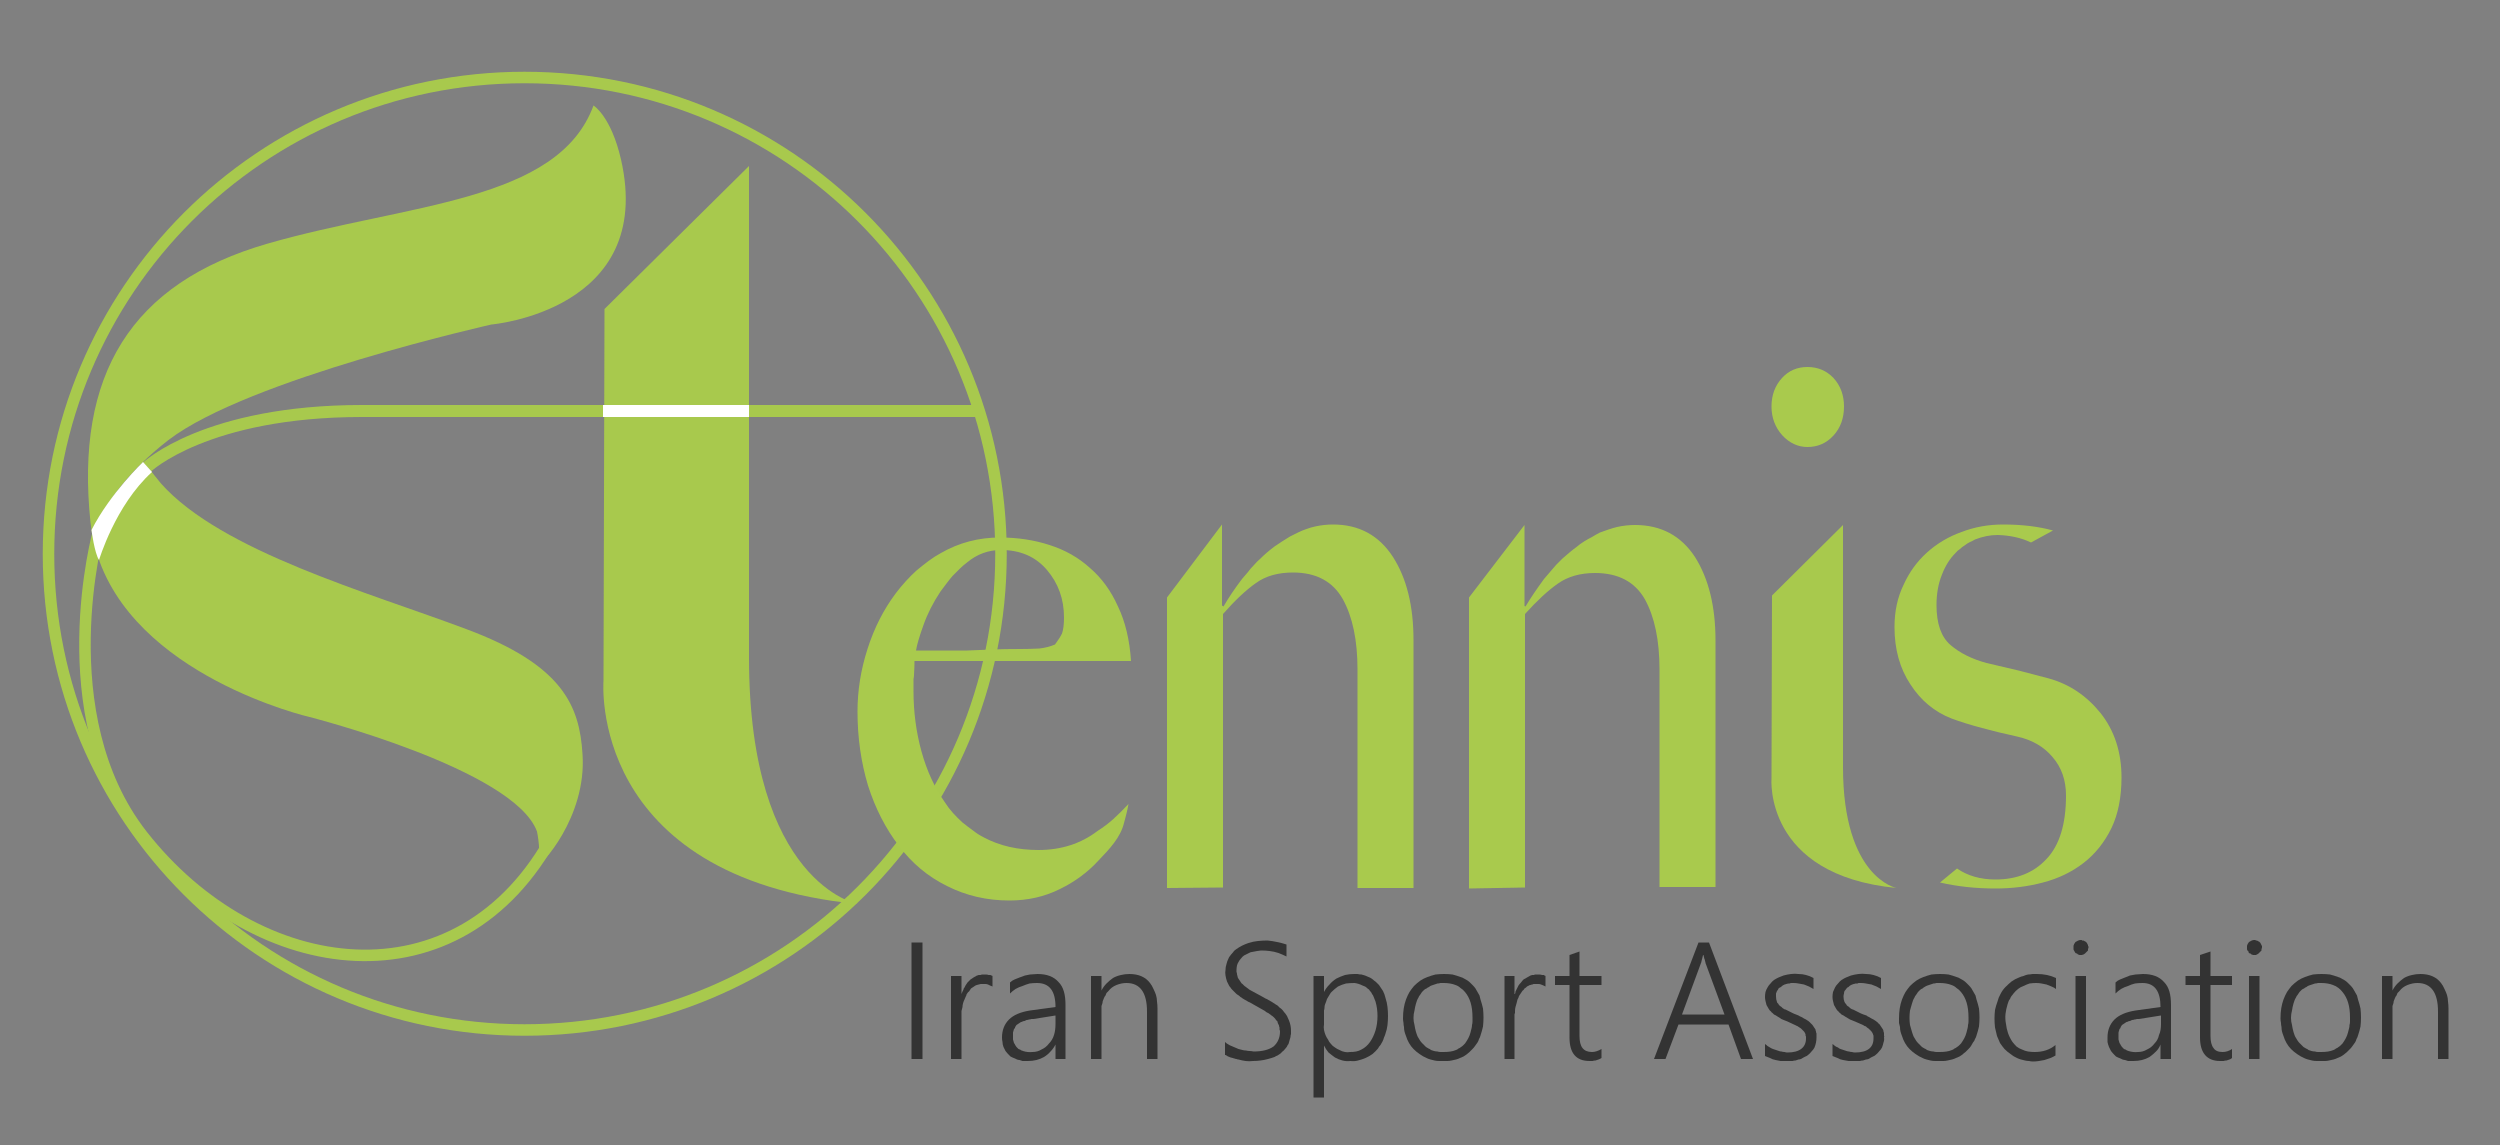<svg xmlns="http://www.w3.org/2000/svg" viewBox="0 32 500 229" width="500" height="229"><rect x="0" y="32" width="500" height="229" fill="#808080" stroke="none"/><title>New Project</title><style>		.s0 { fill: #a8c94d } 		.s1 { fill: none;stroke: #a8c94d;stroke-miterlimit:10;stroke-width: 2.3 } 		.s2 { fill: #a9ca4d } 		.s3 { fill: none;stroke: #ffffff;stroke-miterlimit:10;stroke-width: 2.3 } 		.s4 { fill: none;stroke: #a8c94d;stroke-miterlimit:10;stroke-width: 2.4 } 		.s5 { fill: #ffffff } 		.s6 { fill: none;stroke: #ffffff;stroke-miterlimit:10;stroke-width: 2.4 } 		.s7 { fill: #333333 } 	</style><g id="Layer 1"><g id="Folder 1"><path class="s0" d="m116.5 182.8c-0.6-9.6-3.9-17.8-23.3-25-19.4-7.3-48.9-15.5-61-29.1-2.3-2.8-2.1-2.7-2.1-2.7 0 0-8.3 7.4-10.7 16.4l-1-3.7 0.3-0.7c2.3-5 6.7-11.6 15-18 15.9-12.2 64.6-23.1 64.6-23.1 0 0 32.8-2.8 25.9-33-2-8.7-5.5-10.8-5.5-10.8-7.1 19.4-37.3 19.6-65.1 27.6-27.5 7.9-38.6 26.3-35.5 55.8 0.1 0.7 0.2 1.5 0.3 2.2 0.2 1.2 0.4 2.2 0.8 3.4 7.2 25.1 42.7 33.3 42.7 33.3 0 0 40.9 10.4 45.5 22.9 0 0 1 4.7 0 6.8 0.5 0.5 10-9.6 9.1-22.3z"></path><path class="s1" d="m104.9 238c-52.6 0-95.2-42.5-95.2-95.2 0-52.7 42.6-95.3 95.2-95.3 52.7 0 95.3 42.6 95.3 95.3 0 52.7-42.6 95.2-95.3 95.2z"></path><path class="s0" d="m149.8 65.2l-28.9 28.6-0.2 74.4c0 0-3.2 39.2 50.8 44.6 0 0-21.7-4.1-21.7-49.3z"></path><path class="s1" d="m19.7 138.3c0 0-10.1 36.6 8.7 60.7 22.9 29.3 63.6 34.9 82.4-0.3"></path><path class="s2" d="m224.8 196.6c-0.7 2.9-2.9 5.2-5.1 7.5q-3.2 3.5-7.7 5.7-4.6 2.3-10.1 2.3-6.8 0-12.5-2.9-5.7-2.8-9.6-8-4-5.2-6.2-12.1-2.1-7-2.1-14.8 0-6.3 2-12.5 2-6.3 5.7-11.2 0.9-1.2 2-2.4 1-1.1 2.1-2.1 1.2-1 2.4-1.9 1.2-0.9 2.5-1.6 5.4-3.1 11.8-3.1 5.3 0 9.9 1.5 4.7 1.5 8.1 4.6 3.5 3 5.6 7.7 2.2 4.6 2.6 10.9h-43.3q0 1.2-0.1 2.8 0 0.4-0.1 0.8 0 0.4 0 0.8 0 0.4 0 0.8 0 0.4 0 0.8 0 6.3 1.6 12.1 1.6 5.8 4.7 10.2 0.7 1.1 1.6 2.1 0.9 1 1.9 1.9 1 0.8 2.1 1.6 1 0.8 2.2 1.4 4.7 2.5 10.9 2.5 6.8 0 11.8-3.8c2.5-1.6 3.9-3 6.2-5.4 0 0-0.2 1.3-0.9 3.8zm-15.4-50.6q-3.4-4-9.2-4-3.8 0-6.8 2.5-0.8 0.6-1.5 1.3-0.7 0.7-1.4 1.4-0.6 0.7-1.2 1.5-0.6 0.8-1.2 1.6-2.2 3.3-3.4 6.7-1.2 3.3-1.5 5.1h5.5q2.4 0 4.8 0 2.4-0.1 4.9-0.2 2.6-0.1 5.7-0.1 2 0 3.8-0.1 1.7-0.2 3.1-0.8 0.9-1.2 1.4-2.2 0.4-1.1 0.4-3.2 0-5.5-3.4-9.5zm24 57.1v-51.6l11-14.6v16.2l0.3 0.2q1.5-2.6 3.7-5.5 0.6-0.7 1.2-1.4 0.5-0.7 1.2-1.4 0.6-0.7 1.3-1.3 0.6-0.6 1.3-1.2 0.7-0.6 1.5-1.2 0.7-0.5 1.5-1 0.8-0.5 1.6-1 0.8-0.4 1.6-0.8 0.8-0.4 1.7-0.7 0.8-0.3 1.7-0.5 0.9-0.2 1.8-0.3 0.9-0.1 1.8-0.1 7.8 0 12 6.5 4.1 6.4 4.1 16.6v49.6h-11.2v-43.7q0-8.7-2.9-14-3-5.4-10-5.4-4.5 0-7.4 2.1-3 2.1-6.6 6.2v54.7l-11.2 0.1zm60.4 0v-51.6l11.1-14.5v16.2l0.2 0.1q1.5-2.5 3.7-5.5 0.6-0.7 1.2-1.4 0.6-0.7 1.2-1.4 0.6-0.6 1.3-1.3 0.7-0.6 1.4-1.2 0.7-0.6 1.4-1.1 0.7-0.6 1.5-1.1 0.8-0.5 1.6-0.9 0.8-0.5 1.6-0.9 0.8-0.3 1.7-0.6 0.9-0.3 1.7-0.5 0.9-0.2 1.8-0.3 0.9-0.1 1.8-0.1 7.8 0 12 6.4 4.1 6.5 4.1 16.7v49.3h-11.2v-43.5q0-8.7-2.9-14-3-5.3-10-5.3-4.4 0-7.4 2.1-3 2.1-6.6 6.1v54.7l-11.2 0.2z"></path><path class="s0" d="m368.6 137l-14.2 14.1-0.1 36.6c0 0-1.6 19.3 25 21.9 0 0-10.7-2-10.7-24.2z"></path><path class="s2" d="m366.7 119.1q-2.1 2.3-5.2 2.3-2.9 0-5.1-2.4-2.1-2.4-2.1-5.7 0-3.4 2.1-5.7 2-2.2 5.1-2.2 3.1 0 5.2 2.2 2.1 2.3 2.1 5.7 0 3.5-2.1 5.8zm24.7 86.6q3.2 2.2 7.7 2.2 6.4 0 10.2-4.1 3.9-4.1 3.9-12.7 0-4.6-2.7-7.7-2.6-3.1-7.1-4.1-3.7-0.8-7-1.7-3.4-0.9-6.1-1.9-5.1-2-8.2-6.8-3.2-4.8-3.2-11.5 0-4.7 1.8-8.4 1.7-3.8 4.7-6.5 3-2.7 6.9-4.1 3.9-1.5 8.3-1.5 5.7 0 10 1.2l-4.4 2.4q-2.9-1.4-6.7-1.5-2.2 0-4.5 0.9-0.5 0.3-1 0.5-0.6 0.3-1.1 0.7-0.5 0.3-0.9 0.7-0.5 0.3-0.9 0.8-1.7 1.7-2.7 4.3-1.1 2.7-1.1 6.1 0 5.6 2.8 8 2.8 2.4 7.2 3.6 2.9 0.7 6.4 1.5 3.5 0.9 6.1 1.6 6.1 1.7 10.3 6.9 4.2 5.3 4.2 12.9 0 5.9-2 10.1-2.1 4.3-5.6 7-3.5 2.7-8.1 3.9-4.5 1.2-9.5 1.2-5.9 0-11.1-1.2z"></path><path class="s3" d="m120.6 114.2h29.2"></path><path class="s4" d="m29.4 125.4c0 0 11.8-11.2 43-11.2h123.3"></path><path class="s5" d="m28.6 124.4c0 0-6.6 6.3-10.3 13.6 0 0.1 0.6 4.6 1.5 6 0 0.1 3.2-10.9 10.6-17.6z"></path><path class="s6" d="m120.6 114.2h29.2"></path><path class="s7" d="m184.5 220.5v23.3h-2.2v-23.3z"></path><path class="s7" d="m198.5 229.3q-0.2-0.1-0.5-0.2-0.2-0.1-0.4-0.2-0.3-0.1-0.5-0.1-0.3 0-0.5 0-0.2 0-0.4 0-0.2 0-0.4 0.1-0.2 0-0.4 0.1-0.1 0-0.3 0.1-0.2 0.1-0.3 0.2-0.1 0.1-0.3 0.2-0.1 0.1-0.3 0.2-0.1 0.1-0.2 0.3-0.1 0.1-0.2 0.3-0.2 0.1-0.3 0.3-0.1 0.1-0.2 0.3 0 0.2-0.1 0.3-0.2 0.4-0.3 0.7-0.2 0.4-0.3 0.8-0.1 0.4-0.1 0.7-0.1 0.4-0.2 0.8 0 0.2 0 0.4 0 0.2 0 0.3 0 0.2 0 0.4 0 0.2 0 0.4v8.1h-2.1v-16.6h2.1v3.6q0.1-0.3 0.2-0.5 0.1-0.2 0.2-0.4 0-0.2 0.2-0.4 0.1-0.2 0.2-0.4 0.2-0.3 0.4-0.6 0.3-0.3 0.6-0.6 0.3-0.2 0.6-0.4 0.3-0.2 0.7-0.4 0.2 0 0.3-0.1 0.2 0 0.4 0 0.2-0.1 0.4-0.1 0.1 0 0.3 0c0.4 0 0.7 0 0.9 0.1q0.1 0 0.2 0 0.1 0 0.2 0 0.1 0.1 0.2 0.1 0.1 0 0.2 0.1z"></path><path class="s7" d="m211.1 243.8v-2.9q-0.4 0.8-1 1.4-0.5 0.6-1.3 1.1-0.7 0.4-1.5 0.6-0.8 0.2-1.7 0.2-0.3 0-0.5 0-0.3 0-0.6 0-0.3-0.1-0.6-0.2-0.2 0-0.5-0.1-0.2-0.1-0.4-0.2-0.3-0.1-0.5-0.2-0.2-0.1-0.4-0.2-0.2-0.2-0.3-0.3-0.4-0.4-0.7-0.8-0.2-0.4-0.4-0.8-0.2-0.5-0.2-1-0.1-0.4-0.1-0.9c0-1.5 0.5-2.7 1.4-3.6 0.9-0.9 2.3-1.5 4.2-1.8l5.1-0.7c0-3.2-1.2-4.8-3.7-4.8q-0.8 0-1.5 0.1-0.7 0.2-1.4 0.5-0.7 0.2-1.4 0.6-0.6 0.4-1.1 0.9v-2.2q0.4-0.4 0.9-0.6 0.5-0.2 1-0.4 0.5-0.2 1.1-0.4 0.5-0.1 1-0.2l1.5-0.1q2.8 0 4.2 1.6c1 1 1.4 2.5 1.4 4.6v10.8c0 0-2 0-2 0zm-4.4-8q-0.2 0-0.4 0-0.3 0.1-0.5 0.1-0.2 0.1-0.5 0.1-0.2 0.1-0.4 0.2-0.2 0-0.4 0.1-0.1 0.1-0.3 0.1-0.2 0.1-0.3 0.2-0.2 0.1-0.3 0.2-0.2 0.1-0.3 0.2-0.1 0.2-0.2 0.3-0.1 0.1-0.1 0.3-0.1 0.1-0.2 0.2-0.1 0.4-0.2 0.7 0 0.4 0 0.7 0 0.4 0 0.7 0.1 0.4 0.2 0.7 0.1 0.1 0.2 0.3 0 0.1 0.1 0.2 0.1 0.2 0.2 0.3 0.1 0.1 0.2 0.2 0.1 0.1 0.2 0.2 0.2 0.1 0.3 0.1 0.2 0.1 0.3 0.2 0.1 0 0.3 0.1 0.9 0.3 1.9 0.2 1 0 1.8-0.5 0.9-0.4 1.5-1.2 0.7-0.7 1-1.7c0.2-0.6 0.3-1.4 0.3-2.2v-1.7c0 0-4.3 0.7-4.4 0.7z"></path><path class="s7" d="m229.4 243.8v-9.5c0-3.8-1.4-5.7-4.1-5.7q-0.5 0-1 0.1-0.5 0.1-1 0.3-0.5 0.2-0.9 0.5-0.4 0.3-0.7 0.7-0.2 0.2-0.4 0.4-0.1 0.3-0.2 0.5-0.2 0.2-0.3 0.5-0.1 0.2-0.2 0.5-0.1 0.2-0.1 0.5-0.1 0.3-0.2 0.6 0 0.3 0 0.5 0 0.3 0 0.6v9.5h-2.1v-16.6h2.1v2.9q0.4-0.8 1-1.4 0.6-0.6 1.3-1.1 0.7-0.4 1.6-0.6 0.8-0.2 1.7-0.2c1.8 0 3.2 0.6 4.1 1.8q0.4 0.5 0.7 1.2 0.3 0.6 0.5 1.2 0.2 0.7 0.2 1.3 0.1 0.7 0.1 1.4v10.1z"></path><path class="s7" d="m245 240.4q0.3 0.3 0.7 0.5 0.3 0.2 0.6 0.3 0.4 0.2 0.7 0.3 0.4 0.2 0.7 0.3 0.4 0.1 0.8 0.2 0.3 0.1 0.7 0.1 0.4 0.1 0.7 0.1 0.4 0 0.8 0.1 2.6 0 4-1c0.8-0.7 1.3-1.7 1.3-3q0-0.2-0.1-0.4 0-0.2 0-0.4-0.1-0.2-0.1-0.4-0.1-0.2-0.2-0.4-0.1-0.2-0.1-0.4-0.1-0.1-0.3-0.3-0.1-0.2-0.2-0.3-0.2-0.2-0.3-0.3-0.2-0.2-0.4-0.3-0.2-0.2-0.4-0.3-0.2-0.2-0.5-0.3-0.2-0.1-0.4-0.3l-2.3-1.3q-0.4-0.2-0.7-0.4-0.3-0.1-0.6-0.3-0.3-0.2-0.7-0.4-0.3-0.2-0.6-0.4-0.2-0.2-0.5-0.4-0.2-0.1-0.4-0.3-0.2-0.2-0.4-0.4-0.2-0.2-0.4-0.4-0.2-0.2-0.3-0.4-0.2-0.2-0.3-0.4-0.1-0.2-0.2-0.4-0.1-0.2-0.2-0.4-0.2-0.6-0.3-1.2-0.1-0.6 0-1.1 0-0.6 0.2-1.2 0.1-0.5 0.4-1.1 0.1-0.3 0.3-0.5 0.2-0.3 0.4-0.5 0.2-0.2 0.4-0.5 0.2-0.2 0.5-0.4c0.7-0.5 1.5-0.9 2.4-1.2q0.9-0.3 1.9-0.4 1-0.1 1.9-0.1 1 0.1 1.9 0.3 1 0.2 1.9 0.5v2.4q-0.8-0.4-1.6-0.7-0.9-0.3-1.8-0.4-0.8-0.1-1.7-0.1-0.9 0.1-1.8 0.3-0.2 0-0.4 0.1-0.2 0.1-0.4 0.2-0.2 0.1-0.4 0.2-0.2 0.1-0.4 0.2-0.3 0.2-0.6 0.6-0.3 0.3-0.5 0.7-0.2 0.3-0.3 0.7-0.1 0.5-0.1 0.9 0 0.2 0 0.4 0.1 0.2 0.1 0.4 0 0.2 0.1 0.4 0 0.2 0.1 0.4 0.1 0.2 0.2 0.3 0.1 0.2 0.2 0.3 0.1 0.2 0.2 0.3 0.1 0.2 0.3 0.3 0.2 0.2 0.3 0.3 0.2 0.2 0.4 0.3 0.2 0.2 0.4 0.3 0.2 0.2 0.4 0.3l2.4 1.3q0.3 0.2 0.7 0.4 0.3 0.1 0.6 0.3 0.3 0.2 0.7 0.4 0.3 0.2 0.6 0.4 0.2 0.1 0.5 0.3 0.2 0.2 0.4 0.4 0.3 0.2 0.5 0.4 0.2 0.2 0.4 0.5 0.3 0.3 0.6 0.8 0.2 0.4 0.4 0.9 0.2 0.5 0.3 1 0.1 0.5 0.1 1 0 0.3 0 0.7-0.1 0.3-0.1 0.6-0.1 0.4-0.2 0.7-0.1 0.3-0.2 0.7-0.2 0.2-0.3 0.5-0.2 0.3-0.4 0.5-0.2 0.3-0.5 0.5-0.2 0.2-0.4 0.4-0.3 0.2-0.6 0.4-0.3 0.1-0.6 0.3-0.3 0.1-0.6 0.2-0.4 0.1-0.7 0.2-0.7 0.2-1.5 0.3-0.7 0.1-1.5 0.1-0.7 0.1-1.5 0-0.7-0.1-1.4-0.3-0.2 0-0.4-0.1-0.2 0-0.4-0.1-0.2 0-0.3-0.1-0.2 0-0.4-0.1-0.2 0-0.3-0.1-0.2-0.1-0.3-0.1-0.2-0.1-0.3-0.2-0.1-0.1-0.3-0.1z"></path><path class="s7" d="m264.8 241.2v10.3h-2.1v-24.3h2.1v3.2q0.4-0.8 1.1-1.5 0.6-0.7 1.4-1.2 0.8-0.4 1.7-0.7 0.9-0.2 1.8-0.2 0.4 0 0.7 0 0.4 0.1 0.8 0.1 0.3 0.1 0.7 0.2 0.3 0.1 0.7 0.3 0.3 0.1 0.6 0.3 0.3 0.2 0.5 0.4 0.3 0.2 0.5 0.4 0.3 0.3 0.5 0.5 0.2 0.3 0.4 0.6 0.2 0.3 0.4 0.6 0.2 0.4 0.3 0.7 0.1 0.3 0.2 0.7 0.3 0.9 0.4 1.8 0.1 0.9 0.1 1.8 0 0.9-0.1 1.8-0.1 0.9-0.4 1.7-0.1 0.4-0.3 0.8-0.1 0.4-0.3 0.8-0.2 0.3-0.4 0.7-0.3 0.3-0.5 0.7-0.5 0.6-1.1 1.1-0.7 0.5-1.4 0.8-0.7 0.3-1.5 0.5-0.7 0.2-1.5 0.1-0.8 0.1-1.6-0.1-0.8-0.2-1.5-0.6-0.7-0.5-1.3-1-0.5-0.6-0.9-1.4c0 0 0 0 0 0.1zm0-4.3q-0.1 0.5 0 1.1 0.1 0.5 0.3 1 0.2 0.5 0.5 0.9 0.2 0.5 0.6 0.9 0.3 0.4 0.8 0.7 0.4 0.3 0.9 0.5 0.5 0.3 1.1 0.4 0.5 0.1 1 0c0.9 0 1.6-0.1 2.3-0.5q1-0.5 1.7-1.5 0.7-1 1.1-2.3 0.2-0.7 0.3-1.4 0.1-0.8 0.1-1.5 0-0.7-0.1-1.5-0.1-0.7-0.3-1.4-0.1-0.2-0.2-0.5-0.1-0.3-0.2-0.5-0.1-0.3-0.3-0.5-0.1-0.3-0.3-0.5-0.2-0.2-0.3-0.4-0.2-0.1-0.4-0.3-0.2-0.2-0.4-0.3-0.3-0.1-0.5-0.2-0.8-0.4-1.6-0.5-0.9 0-1.7 0.1-0.8 0.2-1.6 0.6-0.7 0.5-1.3 1.1-0.2 0.2-0.3 0.4-0.2 0.3-0.3 0.5-0.2 0.3-0.3 0.5-0.1 0.3-0.2 0.6-0.1 0.2-0.2 0.5-0.1 0.3-0.1 0.6 0 0.3-0.1 0.6 0 0.3 0 0.6c0 0 0 2.2 0 2.2z"></path><path class="s7" d="m288.6 244.2q-0.4 0-0.8 0-0.5 0-0.9-0.1-0.4-0.1-0.8-0.2-0.4-0.1-0.8-0.3-0.7-0.3-1.4-0.8-0.6-0.4-1.2-1-0.5-0.5-0.9-1.2-0.4-0.7-0.6-1.4-0.2-0.5-0.3-0.9-0.1-0.4-0.1-0.9-0.1-0.4-0.1-0.8-0.1-0.5-0.1-0.9c0-1.5 0.2-2.7 0.6-3.8q0.3-0.8 0.7-1.5 0.4-0.6 0.9-1.2 0.6-0.6 1.3-1.1 0.6-0.4 1.4-0.7 0.8-0.3 1.6-0.5 0.9-0.1 1.7-0.1 0.9 0 1.7 0.1 0.8 0.2 1.6 0.5 0.4 0.1 0.7 0.3 0.4 0.2 0.7 0.4 0.3 0.2 0.6 0.5 0.2 0.2 0.5 0.5 0.3 0.3 0.5 0.6 0.2 0.3 0.4 0.7 0.2 0.4 0.4 0.7 0.1 0.4 0.2 0.8 0.3 0.9 0.5 1.8 0.1 0.9 0.1 1.8 0 0.9-0.1 1.8-0.2 0.9-0.5 1.8-0.1 0.4-0.3 0.7-0.1 0.4-0.3 0.7-0.3 0.4-0.5 0.7-0.2 0.3-0.5 0.6-0.3 0.3-0.6 0.6-0.2 0.2-0.6 0.5-0.3 0.2-0.6 0.4-0.4 0.2-0.7 0.3-0.4 0.2-0.8 0.3-0.5 0.1-0.9 0.2-0.4 0.1-0.8 0.1-0.5 0-0.9 0zm0.2-15.6q-0.3 0-0.7 0-0.3 0.1-0.6 0.1-0.3 0.1-0.6 0.2-0.3 0.1-0.6 0.2-0.3 0.1-0.5 0.3-0.3 0.1-0.5 0.3-0.3 0.1-0.5 0.3-0.2 0.2-0.4 0.4-0.2 0.3-0.4 0.6-0.2 0.2-0.3 0.5-0.2 0.3-0.3 0.6-0.1 0.3-0.2 0.6-0.2 0.7-0.3 1.4-0.2 0.7-0.2 1.5 0 0.7 0.2 1.4 0.1 0.7 0.3 1.4 0.1 0.3 0.2 0.6 0.1 0.3 0.3 0.6 0.1 0.2 0.3 0.5 0.2 0.3 0.4 0.5 0.2 0.2 0.4 0.4 0.2 0.2 0.4 0.4 0.3 0.2 0.5 0.3 0.3 0.1 0.5 0.3 0.3 0.1 0.6 0.2 0.4 0.1 0.7 0.1 0.3 0.1 0.6 0.1 0.3 0 0.6 0c1 0 1.8-0.1 2.5-0.4q0.3-0.1 0.5-0.3 0.3-0.1 0.5-0.3 0.2-0.1 0.4-0.3 0.2-0.2 0.4-0.4c0.5-0.7 0.9-1.4 1.1-2.2q0.1-0.4 0.2-0.8 0.1-0.3 0.1-0.7 0.1-0.3 0.1-0.7 0-0.4 0-0.8c0-2.3-0.5-3.9-1.5-5.1q-0.4-0.5-0.9-0.8-0.4-0.4-1-0.6-0.5-0.2-1.1-0.3-0.6-0.1-1.2-0.1z"></path><path class="s7" d="m309.1 229.3q-0.2-0.1-0.4-0.2-0.3-0.1-0.5-0.2-0.2-0.1-0.5-0.1-0.2 0-0.5 0-0.2 0-0.4 0-0.2 0-0.3 0.1-0.2 0-0.4 0.1-0.2 0-0.3 0.1-0.2 0.1-0.4 0.2-0.1 0.1-0.2 0.2-0.2 0.1-0.3 0.2-0.1 0.1-0.2 0.3-0.2 0.1-0.3 0.3-0.1 0.1-0.2 0.3-0.1 0.1-0.2 0.3-0.1 0.2-0.2 0.3-0.1 0.4-0.3 0.7-0.1 0.4-0.2 0.8-0.1 0.4-0.2 0.7-0.1 0.4-0.1 0.8 0 0.2 0 0.4-0.1 0.2-0.1 0.3 0 0.2 0 0.4 0 0.2 0 0.4v8.1h-2v-16.6h2v3.6h0.1q0.1-0.3 0.1-0.5 0.1-0.2 0.2-0.4 0.1-0.2 0.2-0.4 0.1-0.2 0.2-0.4 0.2-0.3 0.5-0.6 0.2-0.3 0.5-0.6 0.3-0.2 0.7-0.4 0.3-0.2 0.7-0.4 0.1 0 0.3-0.1 0.2 0 0.4 0 0.1-0.1 0.3-0.1 0.2 0 0.4 0c0.3 0 0.7 0 0.9 0.1q0.1 0 0.2 0 0.1 0 0.2 0 0 0.1 0.1 0.1 0.1 0 0.2 0.1z"></path><path class="s7" d="m320.3 243.6q-0.3 0.2-0.6 0.3-0.3 0.1-0.6 0.2-0.3 0-0.6 0.1-0.3 0-0.6 0c-2.7 0-4-1.6-4-4.7v-10.5h-2.9v-1.8h2.9v-4.2l2-0.7v4.9h4.4v1.8h-4.4v10.2c0 1.1 0.2 1.9 0.6 2.4q0.6 0.8 1.9 0.8c0.6 0 1.2-0.2 1.9-0.6z"></path><path class="s7" d="m348.2 243.8l-2.5-6.9h-10l-2.6 6.9h-2.3l8.9-23.3h2.1l8.8 23.3zm-7.1-19.2q0-0.2-0.1-0.4 0-0.2-0.1-0.4-0.1-0.2-0.1-0.4-0.1-0.2-0.1-0.4h-0.1q0 0.2-0.1 0.4 0 0.2-0.1 0.4 0 0.2-0.1 0.4 0 0.2-0.1 0.4l-3.8 10.3h8.5z"></path><path class="s7" d="m353 240.8q0.3 0.2 0.5 0.4 0.3 0.2 0.5 0.3 0.3 0.2 0.6 0.3 0.3 0.1 0.6 0.2 0.3 0.1 0.6 0.2 0.2 0.1 0.5 0.1 0.3 0.1 0.6 0.1 0.3 0.1 0.6 0.1c2.4 0 3.7-1 3.7-2.8q0-0.2 0-0.3 0-0.2-0.1-0.3 0-0.1 0-0.3-0.1-0.1-0.1-0.2-0.1-0.2-0.2-0.3-0.1-0.1-0.2-0.2-0.1-0.1-0.2-0.2-0.1-0.1-0.2-0.2-0.1-0.1-0.3-0.2-0.1-0.1-0.3-0.2-0.1-0.1-0.2-0.1-0.2-0.1-0.4-0.2l-1.5-0.7q-0.2-0.1-0.5-0.2-0.3-0.1-0.5-0.2-0.3-0.1-0.5-0.3-0.2-0.1-0.5-0.3-0.2-0.1-0.3-0.2-0.2-0.1-0.4-0.2-0.1-0.1-0.3-0.3-0.2-0.1-0.3-0.3-0.3-0.2-0.5-0.6-0.2-0.3-0.4-0.7-0.1-0.4-0.2-0.8-0.1-0.4-0.1-0.8 0-0.5 0.1-1 0.1-0.4 0.4-0.9 0.2-0.4 0.6-0.8 0.3-0.4 0.7-0.7 0.2-0.1 0.5-0.3 0.2-0.1 0.4-0.2 0.2-0.1 0.5-0.2 0.2-0.1 0.5-0.2 0.7-0.2 1.5-0.3 0.8-0.1 1.5 0 0.8 0 1.5 0.2 0.8 0.2 1.5 0.6v2.2q-0.5-0.3-0.9-0.5-0.5-0.2-1-0.4-0.5-0.1-1.1-0.2-0.5-0.1-1-0.1-0.2 0-0.4 0-0.2 0-0.4 0.1-0.1 0-0.3 0-0.2 0.1-0.4 0.1-0.1 0.1-0.3 0.1-0.1 0.1-0.2 0.1-0.2 0.1-0.3 0.2-0.1 0.1-0.2 0.2-0.3 0.1-0.5 0.3-0.1 0.3-0.3 0.5-0.1 0.3-0.2 0.5 0 0.3 0 0.6 0 0.6 0.2 1.1 0 0.1 0.1 0.2 0.1 0.1 0.2 0.2 0 0.1 0.1 0.2 0.1 0.1 0.2 0.2 0.1 0.1 0.3 0.2 0.1 0.1 0.2 0.2 0.2 0.1 0.3 0.2 0.1 0.1 0.3 0.1 0.2 0.1 0.4 0.2 0.2 0.1 0.4 0.2 0.2 0.1 0.4 0.2 0.2 0.1 0.4 0.2 0.2 0.1 0.5 0.2 0.3 0.1 0.5 0.2 0.3 0.2 0.6 0.3 0.2 0.1 0.5 0.3 0.2 0.1 0.4 0.2 0.1 0.1 0.3 0.2 0.2 0.1 0.4 0.3 0.1 0.1 0.3 0.3 0.1 0.1 0.3 0.3 0.1 0.1 0.2 0.3 0.1 0.1 0.2 0.3 0.1 0.2 0.2 0.3 0 0.2 0.1 0.4 0 0.2 0.1 0.4 0 0.2 0 0.4 0 0.2 0 0.4 0 0.5-0.1 1-0.1 0.5-0.3 1-0.2 0.4-0.6 0.8-0.3 0.4-0.7 0.7-0.2 0.2-0.5 0.3-0.2 0.1-0.4 0.2-0.3 0.2-0.5 0.3-0.3 0.1-0.5 0.1-0.3 0.1-0.6 0.2-0.3 0-0.6 0.1-0.3 0-0.6 0-0.3 0-0.7 0-0.5 0-1.1 0-0.5-0.1-1-0.2-0.6-0.1-1.1-0.4-0.5-0.2-1-0.4z"></path><path class="s7" d="m366.5 240.8q0.3 0.2 0.5 0.4 0.3 0.2 0.6 0.3 0.2 0.2 0.5 0.3 0.3 0.1 0.6 0.2 0.3 0.1 0.6 0.2 0.3 0.1 0.5 0.1 0.3 0.1 0.6 0.1 0.3 0.1 0.6 0.1c2.5 0 3.7-1 3.7-2.8q0-0.2 0-0.3 0-0.2 0-0.3-0.1-0.1-0.1-0.3-0.1-0.1-0.1-0.2-0.1-0.2-0.2-0.3-0.1-0.1-0.2-0.2 0-0.1-0.2-0.2-0.1-0.1-0.2-0.2-0.1-0.1-0.3-0.2-0.1-0.1-0.2-0.2-0.2-0.1-0.3-0.1-0.2-0.1-0.3-0.2l-1.6-0.7q-0.2-0.1-0.5-0.2-0.2-0.1-0.5-0.2-0.2-0.1-0.5-0.3-0.2-0.1-0.5-0.3-0.2-0.1-0.3-0.2-0.2-0.1-0.4-0.2-0.1-0.1-0.3-0.3-0.2-0.1-0.3-0.3-0.3-0.2-0.5-0.6-0.2-0.3-0.4-0.7-0.1-0.4-0.2-0.8-0.1-0.4-0.1-0.8 0-0.5 0.1-1 0.2-0.4 0.4-0.9 0.2-0.4 0.6-0.8 0.3-0.4 0.7-0.7 0.2-0.1 0.5-0.3 0.2-0.1 0.4-0.2 0.3-0.1 0.5-0.2 0.2-0.1 0.5-0.2 0.7-0.2 1.5-0.3 0.8-0.1 1.5 0 0.8 0 1.5 0.2 0.8 0.2 1.5 0.6v2.2q-0.5-0.3-0.9-0.5-0.5-0.2-1-0.4-0.5-0.1-1.1-0.2-0.5-0.1-1-0.1-0.2 0-0.4 0-0.2 0-0.3 0.1-0.2 0-0.4 0-0.2 0.1-0.4 0.1-0.1 0.1-0.3 0.1-0.1 0.1-0.2 0.1-0.2 0.1-0.3 0.2-0.1 0.1-0.2 0.2-0.3 0.1-0.4 0.3-0.2 0.3-0.4 0.5-0.1 0.3-0.1 0.5-0.1 0.3-0.1 0.6 0 0.6 0.2 1.1 0.1 0.1 0.1 0.2 0.1 0.1 0.2 0.2 0.1 0.1 0.1 0.2 0.1 0.1 0.2 0.2 0.2 0.1 0.3 0.2 0.1 0.1 0.2 0.2 0.2 0.1 0.3 0.2 0.2 0.1 0.3 0.1 0.2 0.1 0.4 0.2 0.2 0.1 0.4 0.2 0.2 0.1 0.4 0.2 0.2 0.1 0.4 0.2 0.3 0.1 0.5 0.2 0.3 0.1 0.6 0.2 0.2 0.2 0.5 0.3 0.2 0.1 0.5 0.3 0.2 0.1 0.4 0.2 0.2 0.1 0.3 0.2 0.2 0.1 0.4 0.3 0.2 0.1 0.3 0.3 0.2 0.1 0.3 0.3 0.1 0.1 0.2 0.3 0.1 0.1 0.2 0.3 0.1 0.2 0.2 0.3 0.1 0.2 0.1 0.4 0.1 0.2 0.1 0.4 0 0.2 0 0.4 0.1 0.2 0 0.4 0.1 0.5-0.1 1-0.1 0.5-0.3 1-0.2 0.4-0.6 0.8-0.3 0.4-0.7 0.7-0.2 0.2-0.5 0.3-0.2 0.1-0.4 0.2-0.3 0.2-0.5 0.3-0.3 0.1-0.5 0.1-0.3 0.1-0.6 0.2-0.3 0-0.6 0.1-0.3 0-0.6 0-0.3 0-0.6 0-0.6 0-1.1 0-0.6-0.1-1.1-0.2-0.6-0.1-1.1-0.4-0.5-0.2-1-0.4z"></path><path class="s7" d="m387.8 244.2q-0.4 0-0.8 0-0.5 0-0.9-0.1-0.4-0.1-0.8-0.2-0.4-0.1-0.8-0.3-0.7-0.3-1.4-0.8-0.6-0.4-1.2-1-0.5-0.5-0.9-1.2-0.4-0.7-0.6-1.4-0.2-0.5-0.3-0.9-0.1-0.4-0.1-0.9-0.1-0.4-0.2-0.8 0-0.5 0-0.9c0-1.5 0.2-2.7 0.6-3.8q0.3-0.8 0.7-1.5 0.4-0.6 0.9-1.2 0.6-0.6 1.3-1.1 0.6-0.4 1.4-0.7 0.8-0.3 1.6-0.5 0.9-0.1 1.7-0.1 0.9 0 1.7 0.1 0.8 0.2 1.6 0.5 0.4 0.1 0.7 0.3 0.4 0.2 0.7 0.4 0.3 0.2 0.6 0.5 0.2 0.2 0.5 0.5 0.3 0.3 0.5 0.6 0.2 0.3 0.4 0.7 0.2 0.4 0.4 0.7 0.1 0.4 0.2 0.8 0.3 0.9 0.5 1.8 0.1 0.9 0.1 1.8 0 0.9-0.1 1.8-0.2 0.9-0.5 1.8-0.1 0.4-0.3 0.7-0.1 0.4-0.4 0.7-0.2 0.4-0.4 0.7-0.2 0.3-0.5 0.6-0.3 0.3-0.6 0.6-0.3 0.2-0.6 0.5-0.3 0.2-0.6 0.4-0.4 0.2-0.7 0.3-0.4 0.2-0.8 0.3-0.5 0.1-0.9 0.2-0.4 0.1-0.8 0.1-0.5 0-0.9 0zm0.2-15.6q-0.4 0-0.7 0-0.3 0.1-0.6 0.1-0.3 0.1-0.6 0.2-0.3 0.1-0.6 0.2-0.3 0.1-0.6 0.3-0.2 0.1-0.4 0.3-0.3 0.1-0.5 0.3-0.2 0.2-0.4 0.4-0.2 0.3-0.4 0.6-0.2 0.2-0.3 0.5-0.2 0.3-0.3 0.6-0.1 0.3-0.2 0.6-0.2 0.7-0.4 1.4-0.1 0.7-0.1 1.5 0 0.7 0.1 1.4 0.2 0.7 0.4 1.4 0.1 0.3 0.2 0.6 0.1 0.3 0.3 0.6 0.1 0.2 0.3 0.5 0.2 0.3 0.4 0.5 0.2 0.2 0.4 0.4 0.2 0.2 0.4 0.4 0.3 0.2 0.5 0.3 0.3 0.1 0.5 0.3 0.3 0.1 0.6 0.2 0.4 0.1 0.7 0.1 0.3 0.1 0.6 0.1 0.3 0 0.6 0c1 0 1.8-0.1 2.5-0.4q0.3-0.1 0.5-0.3 0.3-0.1 0.5-0.3 0.2-0.1 0.4-0.3 0.2-0.2 0.4-0.4c0.5-0.7 0.9-1.4 1.1-2.2q0.1-0.4 0.2-0.8 0.1-0.3 0.1-0.7 0.1-0.3 0.1-0.7 0-0.4 0-0.8c0-2.3-0.5-3.9-1.5-5.1q-0.4-0.5-0.9-0.8-0.4-0.4-1-0.6-0.5-0.2-1.1-0.3-0.6-0.1-1.2-0.1z"></path><path class="s7" d="m411.1 243.1q-0.5 0.3-1 0.5-0.6 0.2-1.2 0.4-0.5 0.1-1.1 0.2-0.6 0.1-1.2 0.1-0.4 0-0.8-0.1-0.4 0-0.8-0.1-0.4-0.1-0.8-0.2-0.4-0.1-0.8-0.3-0.7-0.3-1.3-0.8-0.6-0.4-1.2-1-0.5-0.6-0.9-1.2-0.3-0.7-0.6-1.4-0.2-0.9-0.4-1.7-0.1-0.9-0.1-1.8 0-0.8 0.1-1.7 0.2-0.9 0.5-1.7 0.2-0.8 0.6-1.5 0.4-0.8 1-1.4 0.6-0.6 1.2-1.1 0.7-0.5 1.5-0.8 0.4-0.2 0.9-0.3 0.4-0.2 0.9-0.3 0.4 0 0.9-0.1 0.4 0 0.9 0 2.1 0 3.8 0.8v2.2q-0.4-0.3-0.9-0.5-0.5-0.2-1-0.4-0.5-0.1-1-0.2-0.5-0.1-1.1-0.1-0.6 0-1.3 0.1-0.6 0.2-1.2 0.5-0.6 0.2-1.1 0.6-0.5 0.4-0.9 0.9-0.2 0.3-0.4 0.5-0.2 0.3-0.3 0.6-0.2 0.2-0.3 0.5-0.1 0.3-0.2 0.6-0.3 1-0.4 1.9-0.1 1 0.1 2 0.1 0.9 0.4 1.8 0.3 0.9 0.9 1.8 0.4 0.5 0.8 0.9 0.5 0.4 1.1 0.6 0.6 0.3 1.2 0.4 0.7 0.1 1.3 0.1c1.6 0 3-0.4 4.2-1.4z"></path><path class="s7" d="m416.1 223q-0.1 0-0.2 0-0.2-0.1-0.3-0.1-0.1-0.1-0.2-0.2-0.2 0-0.3-0.1-0.1-0.1-0.2-0.3 0-0.1-0.1-0.2-0.1-0.1-0.1-0.3 0-0.1 0-0.3 0-0.1 0-0.3 0-0.1 0.1-0.3 0-0.1 0.1-0.2 0.1-0.2 0.2-0.3c0.3-0.2 0.7-0.4 1-0.4q0.1 0 0.2 0 0.1 0 0.1 0.1 0.1 0 0.2 0 0.1 0 0.1 0 0.1 0.1 0.2 0.1 0 0 0.1 0.1 0 0 0.1 0 0.1 0.1 0.1 0.1 0.1 0.1 0.1 0.1 0.1 0.1 0.1 0.1 0 0.1 0.1 0.2 0 0 0 0.1 0.1 0 0.1 0.1 0 0.1 0 0.2 0.1 0.1 0.1 0.1 0 0.1 0 0.2 0 0.1-0.1 0.3 0 0.1 0 0.3-0.1 0.1-0.2 0.2-0.1 0.1-0.2 0.2-0.1 0.1-0.2 0.2-0.1 0.1-0.3 0.2-0.1 0-0.3 0.1-0.1 0-0.3 0zm1.1 4.2v16.6h-2.1v-16.6z"></path><path class="s7" d="m432.1 243.8v-2.9q-0.3 0.8-0.9 1.4-0.6 0.6-1.3 1.1-0.7 0.4-1.5 0.6-0.8 0.2-1.7 0.2-0.3 0-0.5 0-0.3 0-0.6 0-0.3-0.1-0.6-0.2-0.2 0-0.5-0.1-0.2-0.1-0.4-0.2-0.3-0.1-0.5-0.2-0.2-0.1-0.4-0.2-0.2-0.2-0.3-0.3-0.4-0.4-0.7-0.8-0.2-0.4-0.4-0.8-0.2-0.5-0.3-1 0-0.4 0-0.9c0-1.5 0.5-2.7 1.4-3.6 0.9-0.9 2.3-1.5 4.2-1.8l5-0.7c0-3.2-1.2-4.8-3.6-4.8q-0.8 0-1.5 0.1-0.8 0.2-1.4 0.5-0.7 0.2-1.4 0.6-0.6 0.4-1.1 0.9v-2.2q0.4-0.4 0.9-0.6 0.5-0.2 1-0.4 0.5-0.2 1-0.4 0.6-0.1 1.1-0.2l1.5-0.1q2.8 0 4.2 1.6c1 1 1.4 2.5 1.4 4.6v10.8c0 0-2 0-2.1 0zm-4.3-8q-0.2 0-0.4 0-0.3 0.1-0.5 0.1-0.2 0.1-0.5 0.1-0.2 0.1-0.4 0.2-0.2 0-0.4 0.1-0.1 0.1-0.3 0.1-0.2 0.1-0.3 0.2-0.2 0.1-0.3 0.2-0.2 0.1-0.3 0.2-0.1 0.2-0.2 0.3-0.1 0.1-0.1 0.3-0.1 0.1-0.2 0.2-0.1 0.4-0.2 0.7 0 0.4 0 0.7 0 0.4 0 0.7 0.1 0.4 0.2 0.7 0.1 0.1 0.2 0.3 0 0.1 0.1 0.2 0.1 0.2 0.2 0.3 0.1 0.1 0.2 0.2 0.1 0.1 0.2 0.2 0.2 0.1 0.3 0.1 0.1 0.1 0.3 0.2 0.1 0 0.3 0.1 0.9 0.3 1.9 0.2 1 0 1.8-0.5 0.9-0.4 1.5-1.2 0.7-0.7 0.9-1.7c0.3-0.6 0.4-1.4 0.4-2.2v-1.7c0 0-4.3 0.7-4.4 0.7z"></path><path class="s7" d="m446.4 243.6q-0.2 0.2-0.5 0.3-0.3 0.1-0.6 0.2-0.3 0-0.6 0.1-0.4 0-0.7 0c-2.6 0-4-1.6-4-4.7v-10.5h-2.9v-1.8h2.9v-4.2l2.1-0.7v4.9h4.3v1.8h-4.3v10.2c0 1.1 0.2 1.9 0.6 2.4q0.5 0.8 1.8 0.8c0.7 0 1.3-0.2 1.9-0.6z"></path><path class="s7" d="m450.8 223q-0.1 0-0.2 0-0.2-0.1-0.3-0.1-0.1-0.1-0.2-0.2-0.2 0-0.3-0.1-0.1-0.1-0.1-0.3-0.1-0.1-0.2-0.2-0.1-0.1-0.1-0.3 0-0.1 0-0.3 0-0.1 0-0.3 0-0.1 0.1-0.3 0-0.1 0.1-0.2 0.1-0.2 0.2-0.3c0.3-0.2 0.7-0.4 1-0.4q0.1 0 0.2 0 0.1 0 0.2 0.1 0 0 0.1 0 0.1 0 0.1 0 0.1 0.1 0.2 0.1 0 0 0.1 0.1 0.1 0 0.1 0 0.1 0.1 0.1 0.1 0.1 0.1 0.1 0.1 0.1 0.1 0.1 0.1 0 0.1 0.1 0.2 0 0 0 0.1 0.1 0 0.1 0.1 0 0.1 0.1 0.2 0 0.1 0 0.1 0 0.1 0 0.2 0 0.1-0.1 0.3 0 0.1 0 0.3-0.1 0.1-0.2 0.2-0.1 0.1-0.2 0.2-0.1 0.1-0.2 0.2-0.1 0.1-0.3 0.2-0.1 0-0.2 0.1-0.2 0-0.4 0zm1.1 4.2v16.6h-2.1v-16.6z"></path><path class="s7" d="m464.1 244.2q-0.4 0-0.8 0-0.5 0-0.9-0.1-0.4-0.1-0.8-0.2-0.4-0.1-0.8-0.3-0.7-0.3-1.4-0.8-0.6-0.4-1.2-1-0.5-0.5-0.9-1.2-0.4-0.7-0.6-1.4-0.2-0.5-0.3-0.9-0.1-0.4-0.1-0.9-0.1-0.4-0.1-0.8-0.1-0.5-0.1-0.9c0-1.5 0.2-2.7 0.6-3.8q0.3-0.8 0.7-1.5 0.4-0.6 0.9-1.2 0.6-0.6 1.3-1.1 0.6-0.4 1.4-0.7 0.8-0.3 1.6-0.5 0.9-0.1 1.7-0.1 0.9 0 1.7 0.1 0.8 0.2 1.6 0.5 0.4 0.1 0.7 0.3 0.4 0.2 0.7 0.4 0.3 0.2 0.6 0.5 0.2 0.2 0.5 0.5 0.3 0.3 0.5 0.6 0.2 0.3 0.4 0.7 0.2 0.4 0.4 0.7 0.1 0.4 0.2 0.8 0.3 0.9 0.5 1.8 0.1 0.9 0.1 1.8 0 0.9-0.1 1.8-0.2 0.9-0.5 1.8-0.1 0.4-0.3 0.7-0.1 0.4-0.3 0.7-0.3 0.4-0.5 0.7-0.2 0.3-0.5 0.6-0.3 0.3-0.6 0.6-0.2 0.2-0.6 0.5-0.3 0.2-0.6 0.4-0.4 0.2-0.7 0.3-0.4 0.2-0.8 0.3-0.5 0.1-0.9 0.2-0.4 0.1-0.8 0.1-0.5 0-0.9 0zm0.2-15.6q-0.3 0-0.7 0-0.3 0.1-0.6 0.1-0.3 0.1-0.6 0.2-0.3 0.1-0.6 0.2-0.3 0.1-0.5 0.3-0.3 0.1-0.5 0.3-0.3 0.1-0.5 0.3-0.2 0.2-0.4 0.4-0.2 0.3-0.4 0.6-0.2 0.2-0.3 0.5-0.2 0.3-0.3 0.6-0.1 0.3-0.2 0.6-0.2 0.7-0.3 1.4-0.2 0.7-0.2 1.5 0 0.7 0.2 1.4 0.1 0.7 0.3 1.4 0.1 0.3 0.2 0.6 0.1 0.3 0.3 0.6 0.1 0.2 0.3 0.5 0.2 0.3 0.4 0.5 0.2 0.2 0.4 0.4 0.2 0.2 0.4 0.4 0.3 0.2 0.5 0.3 0.3 0.1 0.5 0.3 0.3 0.1 0.6 0.2 0.4 0.1 0.7 0.1 0.3 0.1 0.6 0.1 0.3 0 0.6 0c1 0 1.8-0.1 2.5-0.4q0.3-0.1 0.5-0.3 0.3-0.1 0.5-0.3 0.2-0.1 0.4-0.3 0.2-0.2 0.4-0.4c0.5-0.7 0.9-1.4 1.1-2.2q0.1-0.4 0.2-0.8 0.1-0.3 0.1-0.7 0.1-0.3 0.1-0.7 0-0.4 0-0.8c0-2.3-0.5-3.9-1.5-5.1q-0.4-0.5-0.8-0.8-0.5-0.4-1.1-0.6-0.5-0.2-1.1-0.3-0.6-0.1-1.2-0.1z"></path><path class="s7" d="m487.6 243.8v-9.5c0-3.8-1.4-5.7-4.1-5.7q-0.5 0-1 0.1-0.5 0.1-1 0.3-0.5 0.2-0.9 0.5-0.4 0.3-0.7 0.7-0.2 0.2-0.4 0.4-0.1 0.3-0.2 0.5-0.2 0.2-0.3 0.5-0.1 0.2-0.2 0.5-0.1 0.2-0.1 0.5-0.1 0.3-0.2 0.6 0 0.3 0 0.5 0 0.3 0 0.6v9.5h-2.1v-16.6h2.1v2.9q0.4-0.8 1-1.4 0.6-0.6 1.3-1.1 0.7-0.4 1.6-0.6 0.8-0.2 1.7-0.2c1.8 0 3.2 0.6 4.1 1.8q0.4 0.5 0.7 1.2 0.3 0.6 0.5 1.2 0.2 0.7 0.2 1.3 0.1 0.7 0.1 1.4v10.1z"></path></g></g></svg>